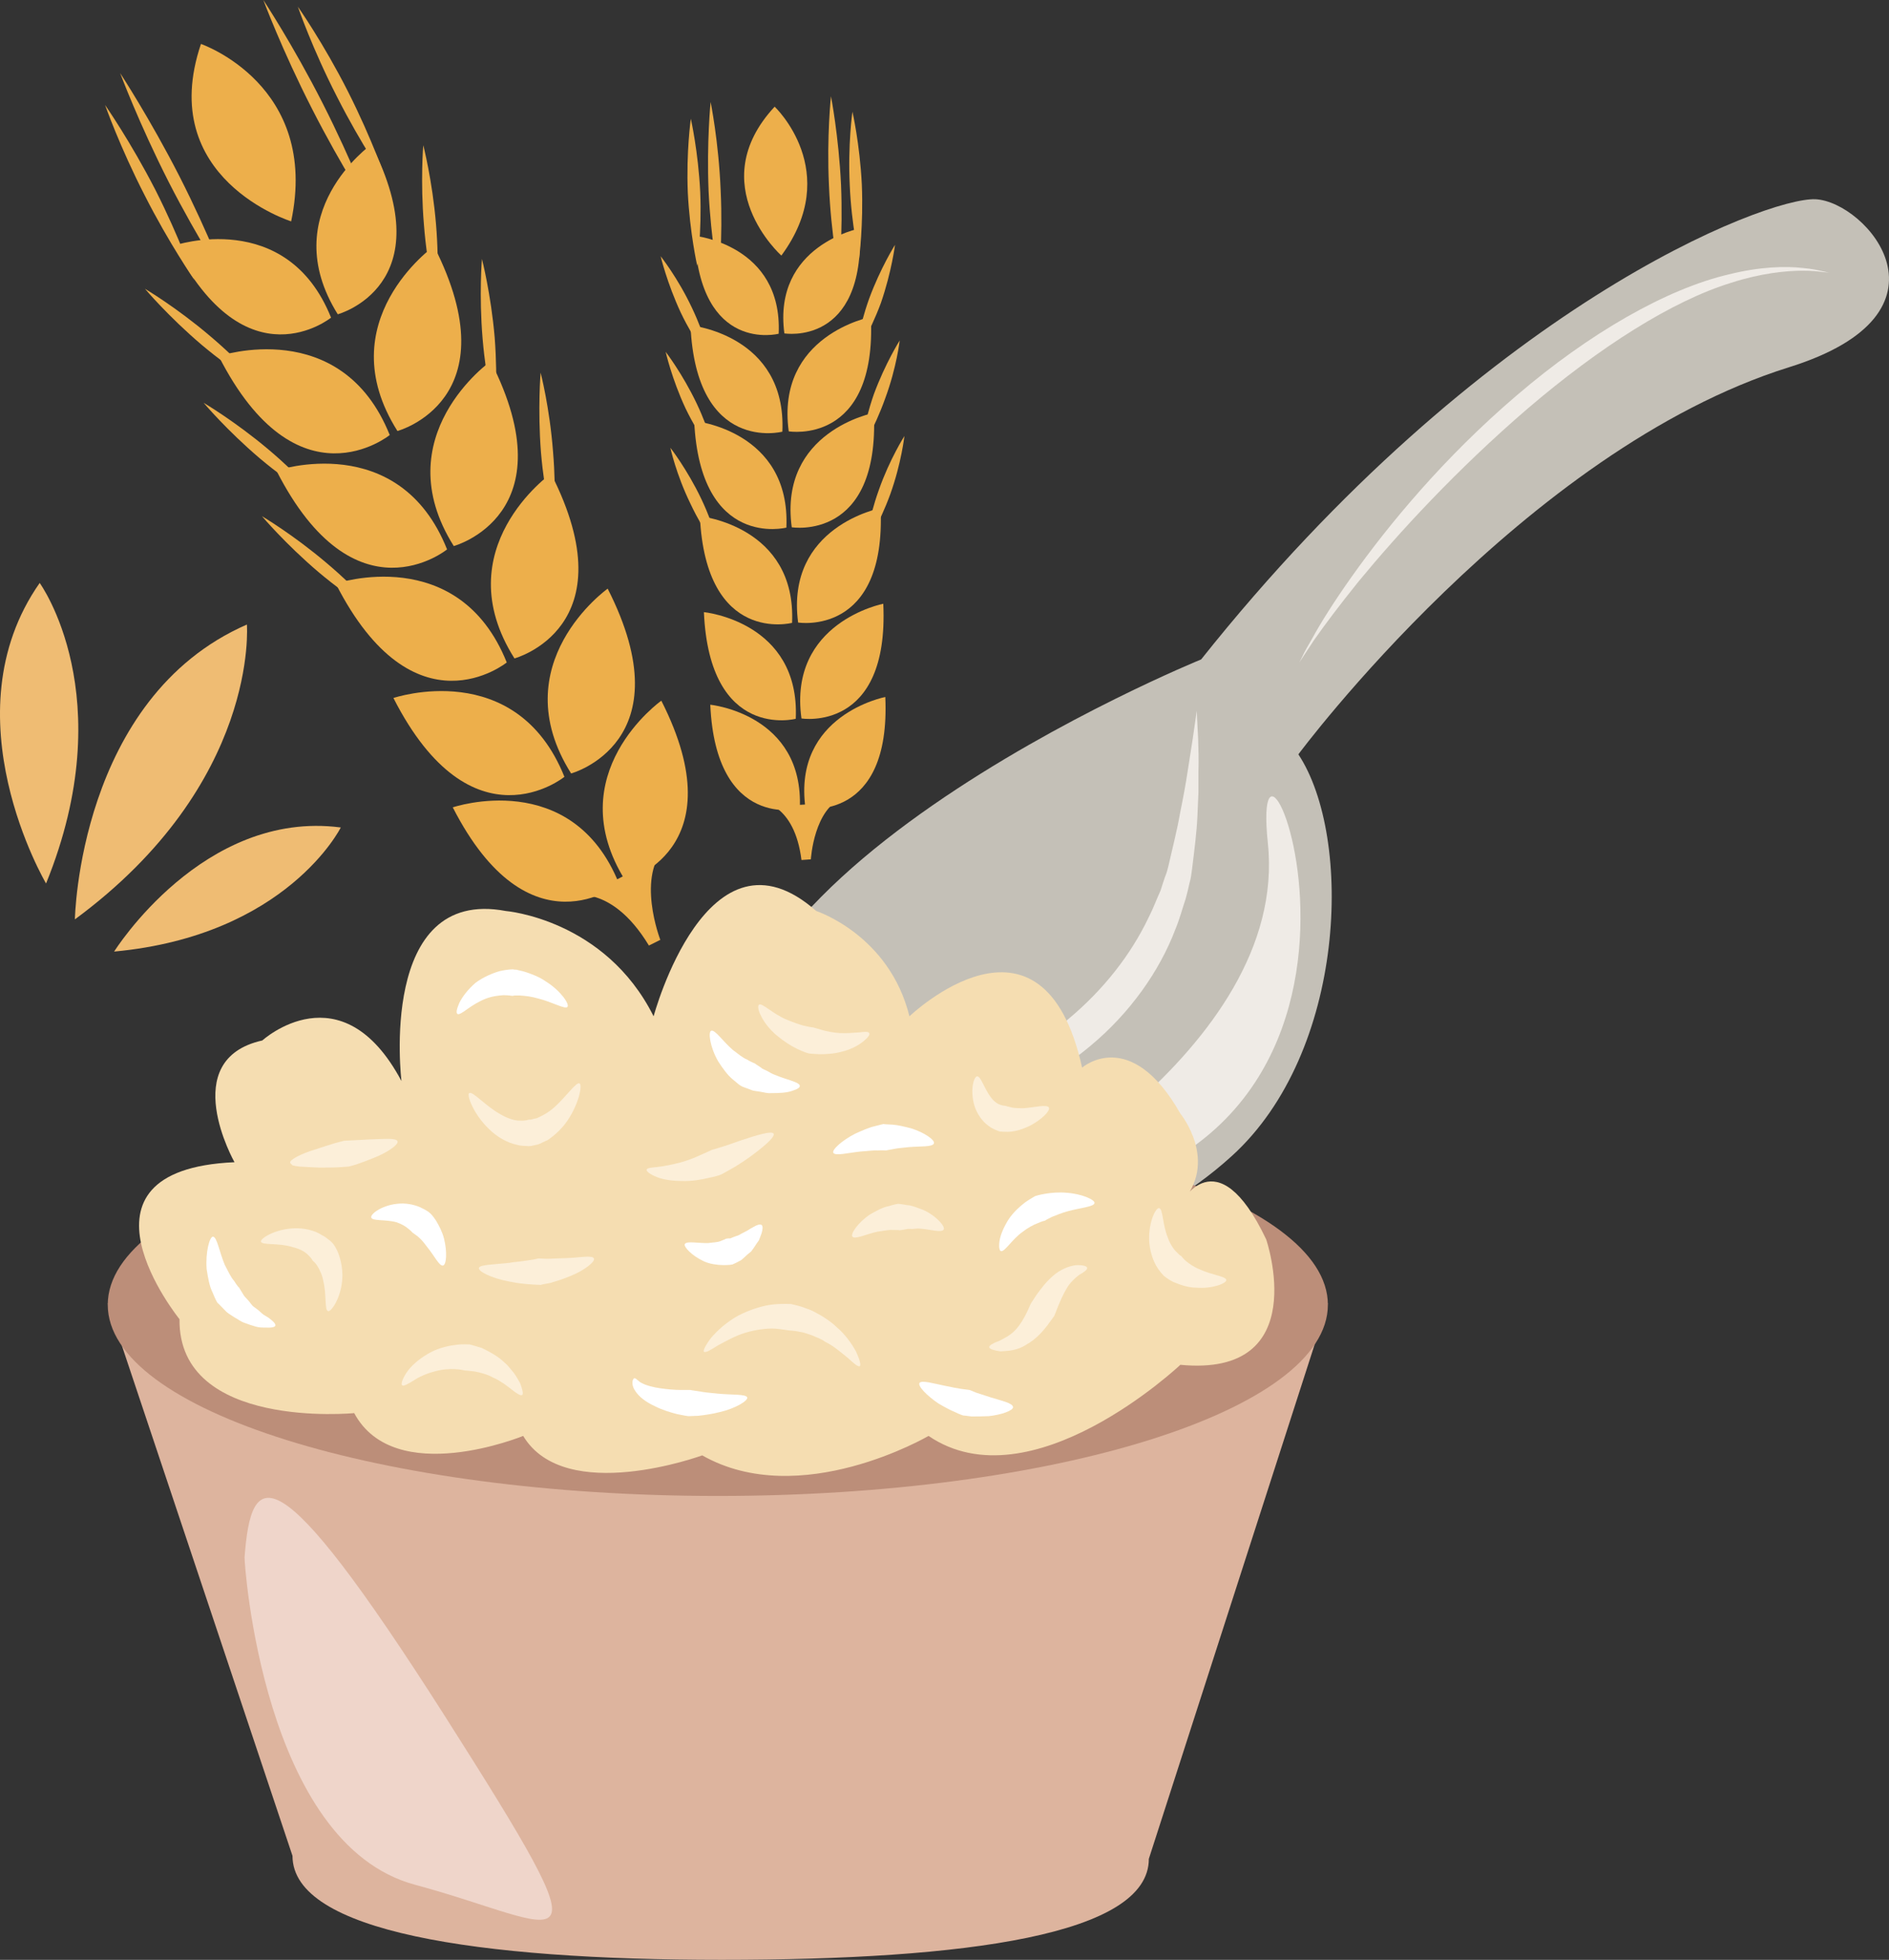 <?xml version="1.0" encoding="UTF-8" standalone="no"?>
<svg
   xmlns:dc="http://purl.org/dc/elements/1.1/"
   xmlns:cc="http://creativecommons.org/ns#"
   xmlns:rdf="http://www.w3.org/1999/02/22-rdf-syntax-ns#"
   xmlns:svg="http://www.w3.org/2000/svg"
   xmlns="http://www.w3.org/2000/svg"
   id="svg172"
   viewBox="0 0 5633.893 5843"
   style="clip-rule:evenodd;fill-rule:evenodd;image-rendering:optimizeQuality;shape-rendering:geometricPrecision;text-rendering:geometricPrecision"
   version="1.1"
   height="58.43mm"
   width="56.339mm"
   xml:space="preserve"><rect x="0" y="0" width="5633.893" height="5843" fill="#333333" stroke="none"/>
 <defs
   id="defs4">
  <style
   id="style2"
   type="text/css">
   <![CDATA[
    .fil4 {fill:#93542A;fill-rule:nonzero}
    .fil6 {fill:#BC8E79;fill-rule:nonzero}
    .fil2 {fill:#C4C0B7;fill-rule:nonzero}
    .fil5 {fill:#DDB49E;fill-rule:nonzero}
    .fil0 {fill:#EDAF4B;fill-rule:nonzero}
    .fil1 {fill:#EFBC73;fill-rule:nonzero}
    .fil7 {fill:#EFD5CA;fill-rule:nonzero}
    .fil3 {fill:#EFEBE6;fill-rule:nonzero}
    .fil8 {fill:#F5DDB1;fill-rule:nonzero}
    .fil9 {fill:#FCEFD9;fill-rule:nonzero}
    .fil10 {fill:white;fill-rule:nonzero}
   ]]>
  </style>
 </defs>
 <g
   transform="translate(-7517.629,-11419)"
   id="Vrstva_x0020_1">
  <g
   id="_429943480">
   <path
   style="fill:#edaf4b;fill-rule:nonzero"
   id="path7"
   d="m 8868,13826 c 0,0 356,-121 496,228 0,0 -268,218 -496,-228 z"
   class="fil0" />
   <path
   style="fill:#edaf4b;fill-rule:nonzero"
   id="path9"
   d="m 9490,13508 c 0,0 -307,218 -107,537 0,0 334,-90 107,-537 z"
   class="fil0" />
   <path
   style="fill:#edaf4b;fill-rule:nonzero"
   id="path11"
   d="m 8691,13500 c 0,0 366,-124 510,235 0,0 -276,224 -510,-235 z"
   class="fil0" />
   <path
   style="fill:#edaf4b;fill-rule:nonzero"
   id="path13"
   d="m 9330,13174 c 0,0 -315,224 -109,551 0,0 342,-93 109,-551 z"
   class="fil0" />
   <path
   style="fill:#edaf4b;fill-rule:nonzero"
   id="path15"
   d="m 8386,12079 c 0,0 -405,-127 -269,-529 0,0 355,122 269,529 z"
   class="fil0" />
   <path
   style="fill:#edaf4b;fill-rule:nonzero"
   id="path17"
   d="m 7831,11732 c 0,0 76,109 150,253 73,144 116,268 116,268 0,0 -75,-108 -148,-252 -74,-144 -118,-269 -118,-269 z"
   class="fil0" />
   <path
   style="fill:#edaf4b;fill-rule:nonzero"
   id="path19"
   d="m 7876,11637 c 0,0 88,134 177,308 89,175 145,324 145,324 0,0 -88,-133 -177,-307 -89,-175 -145,-325 -145,-325 z"
   class="fil0" />
   <path
   style="fill:#edaf4b;fill-rule:nonzero"
   id="path21"
   d="m 8519,13159 c 0,0 366,-124 510,235 0,0 -276,224 -510,-235 z"
   class="fil0" />
   <path
   style="fill:#edaf4b;fill-rule:nonzero"
   id="path23"
   d="m 9161,12831 c 0,0 -316,224 -109,551 0,0 343,-92 109,-551 z"
   class="fil0" />
   <path
   style="fill:#edaf4b;fill-rule:nonzero"
   id="path25"
   d="m 8342,12822 c 0,0 366,-124 509,235 0,0 -275,224 -509,-235 z"
   class="fil0" />
   <path
   style="fill:#edaf4b;fill-rule:nonzero"
   id="path27"
   d="m 8981,12496 c 0,0 -316,224 -110,551 0,0 343,-93 110,-551 z"
   class="fil0" />
   <path
   style="fill:#edaf4b;fill-rule:nonzero"
   id="path29"
   d="m 8170,12481 c 0,0 366,-124 510,235 0,0 -276,224 -510,-235 z"
   class="fil0" />
   <path
   style="fill:#edaf4b;fill-rule:nonzero"
   id="path31"
   d="m 8812,12153 c 0,0 -316,224 -109,551 0,0 342,-92 109,-551 z"
   class="fil0" />
   <path
   style="fill:#edaf4b;fill-rule:nonzero"
   id="path33"
   d="m 8037,12151 c 0,0 336,-114 468,215 0,0 -253,205 -468,-215 z"
   class="fil0" />
   <path
   style="fill:#edaf4b;fill-rule:nonzero"
   id="path35"
   d="m 8625,11850 c 0,0 -288,205 -100,506 0,0 315,-85 100,-506 z"
   class="fil0" />
   <path
   style="fill:#edaf4b;fill-rule:nonzero"
   id="path37"
   d="m 8406,11439 c 0,0 76,108 149,252 73,144 116,269 116,269 0,0 -75,-108 -148,-252 -74,-144 -117,-269 -117,-269 z"
   class="fil0" />
   <path
   style="fill:#edaf4b;fill-rule:nonzero"
   id="path39"
   d="m 8303,11419 c 0,0 88,133 177,308 89,175 145,324 145,324 0,0 -88,-133 -177,-308 -89,-174 -145,-324 -145,-324 z"
   class="fil0" />
   <path
   style="fill:#edaf4b;fill-rule:nonzero"
   id="path41"
   d="m 8780,11852 c 0,0 27,104 38,235 11,130 1,236 1,236 0,0 -27,-104 -37,-234 -11,-130 -2,-237 -2,-237 z"
   class="fil0" />
   <path
   style="fill:#edaf4b;fill-rule:nonzero"
   id="path43"
   d="m 7950,12280 c 0,0 93,55 192,139 100,84 169,167 169,167 0,0 -92,-55 -192,-139 -100,-85 -169,-167 -169,-167 z"
   class="fil0" />
   <path
   style="fill:#edaf4b;fill-rule:nonzero"
   id="path45"
   d="m 8955,12191 c 0,0 27,105 38,234 10,131 1,238 1,238 0,0 -26,-104 -37,-234 -11,-131 -2,-238 -2,-238 z"
   class="fil0" />
   <path
   style="fill:#edaf4b;fill-rule:nonzero"
   id="path47"
   d="m 8125,12620 c 0,0 92,54 192,138 100,84 169,166 169,166 0,0 -93,-54 -193,-138 -99,-84 -168,-166 -168,-166 z"
   class="fil0" />
   <path
   style="fill:#edaf4b;fill-rule:nonzero"
   id="path49"
   d="m 9130,12530 c 0,0 27,104 37,235 11,130 2,237 2,237 0,0 -27,-104 -38,-235 -10,-129 -1,-237 -1,-237 z"
   class="fil0" />
   <path
   style="fill:#edaf4b;fill-rule:nonzero"
   id="path51"
   d="m 8299,12958 c 0,0 93,55 192,139 101,85 170,167 170,167 0,0 -93,-55 -193,-139 -100,-85 -169,-167 -169,-167 z"
   class="fil0" />
   <path
   style="fill:#edaf4b;fill-rule:nonzero"
   id="path53"
   d="m 9209,14092 c 0,0 126,-49 244,146 l 34,-17 c 0,0 -75,-194 20,-281 0,0 -141,128 -298,152 z"
   class="fil0" />
   <path
   style="fill:#edaf4b;fill-rule:nonzero"
   id="path55"
   d="m 9636,13520 c 0,0 280,28 267,310 0,0 -250,65 -267,-310 z"
   class="fil0" />
   <path
   style="fill:#edaf4b;fill-rule:nonzero"
   id="path57"
   d="m 10158,13497 c 0,0 -277,53 -238,332 0,0 255,42 238,-332 z"
   class="fil0" />
   <path
   style="fill:#edaf4b;fill-rule:nonzero"
   id="path59"
   d="m 9617,13244 c 0,0 287,28 274,318 0,0 -257,67 -274,-318 z"
   class="fil0" />
   <path
   style="fill:#edaf4b;fill-rule:nonzero"
   id="path61"
   d="m 10152,13219 c 0,0 -284,55 -244,342 0,0 262,43 244,-342 z"
   class="fil0" />
   <path
   style="fill:#edaf4b;fill-rule:nonzero"
   id="path63"
   d="m 9848,12181 c 0,0 -236,-211 -20,-444 0,0 205,193 20,444 z"
   class="fil0" />
   <path
   style="fill:#edaf4b;fill-rule:nonzero"
   id="path65"
   d="m 9578,11773 c 0,0 22,97 28,218 5,121 -9,220 -9,220 0,0 -22,-97 -28,-218 -5,-121 9,-220 9,-220 z"
   class="fil0" />
   <path
   style="fill:#edaf4b;fill-rule:nonzero"
   id="path67"
   d="m 9637,11723 c 0,0 24,117 30,264 7,147 -6,266 -6,266 0,0 -23,-118 -30,-264 -6,-147 6,-266 6,-266 z"
   class="fil0" />
   <path
   style="fill:#edaf4b;fill-rule:nonzero"
   id="path69"
   d="m 9605,12958 c 0,0 288,29 275,318 0,0 -257,67 -275,-318 z"
   class="fil0" />
   <path
   style="fill:#edaf4b;fill-rule:nonzero"
   id="path71"
   d="m 10144,12934 c 0,0 -284,54 -246,341 0,0 263,43 246,-341 z"
   class="fil0" />
   <path
   style="fill:#edaf4b;fill-rule:nonzero"
   id="path73"
   d="m 9588,12674 c 0,0 288,28 275,318 0,0 -257,66 -275,-318 z"
   class="fil0" />
   <path
   style="fill:#edaf4b;fill-rule:nonzero"
   id="path75"
   d="m 10124,12650 c 0,0 -284,54 -245,341 0,0 262,43 245,-341 z"
   class="fil0" />
   <path
   style="fill:#edaf4b;fill-rule:nonzero"
   id="path77"
   d="m 9577,12389 c 0,0 287,28 274,317 0,0 -257,67 -274,-317 z"
   class="fil0" />
   <path
   style="fill:#edaf4b;fill-rule:nonzero"
   id="path79"
   d="m 10115,12364 c 0,0 -284,54 -245,341 0,0 263,44 245,-341 z"
   class="fil0" />
   <path
   style="fill:#edaf4b;fill-rule:nonzero"
   id="path81"
   d="m 9589,12122 c 0,0 263,26 251,292 0,0 -235,61 -251,-292 z"
   class="fil0" />
   <path
   style="fill:#edaf4b;fill-rule:nonzero"
   id="path83"
   d="m 10082,12100 c 0,0 -260,50 -225,313 0,0 241,40 225,-313 z"
   class="fil0" />
   <path
   style="fill:#edaf4b;fill-rule:nonzero"
   id="path85"
   d="m 10060,11752 c 0,0 22,96 28,217 5,121 -8,220 -8,220 0,0 -23,-98 -28,-218 -6,-121 8,-219 8,-219 z"
   class="fil0" />
   <path
   style="fill:#edaf4b;fill-rule:nonzero"
   id="path87"
   d="m 9996,11706 c 0,0 23,118 30,264 6,147 -6,266 -6,266 0,0 -24,-117 -30,-264 -7,-147 6,-266 6,-266 z"
   class="fil0" />
   <path
   style="fill:#edaf4b;fill-rule:nonzero"
   id="path89"
   d="m 10187,12149 c 0,0 -10,80 -42,173 -34,92 -78,160 -78,160 0,0 10,-81 43,-173 34,-92 77,-160 77,-160 z"
   class="fil0" />
   <path
   style="fill:#edaf4b;fill-rule:nonzero"
   id="path91"
   d="m 9488,12183 c 0,0 51,64 93,153 42,88 60,167 60,167 0,0 -51,-64 -93,-152 -41,-88 -60,-168 -60,-168 z"
   class="fil0" />
   <path
   style="fill:#edaf4b;fill-rule:nonzero"
   id="path93"
   d="m 10201,12434 c 0,0 -9,80 -43,172 -33,93 -76,161 -76,161 0,0 10,-81 42,-173 34,-92 77,-160 77,-160 z"
   class="fil0" />
   <path
   style="fill:#edaf4b;fill-rule:nonzero"
   id="path95"
   d="m 9503,12468 c 0,0 50,65 92,153 42,88 60,167 60,167 0,0 -50,-63 -93,-152 -41,-88 -59,-168 -59,-168 z"
   class="fil0" />
   <path
   style="fill:#edaf4b;fill-rule:nonzero"
   id="path97"
   d="m 10215,12719 c 0,0 -9,81 -42,173 -33,91 -77,160 -77,160 0,0 10,-81 43,-173 32,-91 76,-160 76,-160 z"
   class="fil0" />
   <path
   style="fill:#edaf4b;fill-rule:nonzero"
   id="path99"
   d="m 9517,12754 c 0,0 50,64 92,152 42,88 60,167 60,167 0,0 -50,-63 -92,-152 -43,-88 -60,-167 -60,-167 z"
   class="fil0" />
   <path
   style="fill:#edaf4b;fill-rule:nonzero"
   id="path101"
   d="m 9786,13808 c 0,0 101,6 122,175 l 28,-2 c 0,0 9,-155 100,-185 0,0 -135,43 -250,12 z"
   class="fil0" />
   <path
   style="fill:#efbc73;fill-rule:nonzero"
   id="path103"
   d="m 7741,14160 c 0,0 11,-660 513,-879 0,0 38,473 -513,879 z"
   class="fil1" />
   <path
   style="fill:#efbc73;fill-rule:nonzero"
   id="path105"
   d="m 7655,14053 c 0,0 -296,-501 -19,-896 0,0 246,338 19,896 z"
   class="fil1" />
   <path
   style="fill:#efbc73;fill-rule:nonzero"
   id="path107"
   d="m 7858,14256 c 0,0 265,-424 676,-370 0,0 -160,322 -676,370 z"
   class="fil1" />
  </g>
  <g
   id="_429972640">
   <path
   style="fill:#c4c0b7;fill-rule:nonzero"
   id="path110"
   d="m 9727,14818 c 143,351 937,528 1465,47 341,-310 362,-949 198,-1197 0,0 673,-907 1463,-1154 523,-163 231,-494 79,-501 -147,-6 -992,317 -1832,1372 0,0 -1678,682 -1373,1433 z"
   class="fil2" />
   <path
   style="fill:#efebe6;fill-rule:nonzero"
   id="path112"
   d="m 11087,13538 c 0,0 1,30 4,83 1,27 2,60 1,99 0,19 0,39 0,61 -1,22 -2,45 -3,69 -2,49 -9,102 -16,159 -1,7 -2,15 -3,22 -1,7 -3,15 -5,22 -3,15 -7,30 -11,45 -10,30 -18,61 -31,92 -47,124 -135,249 -253,347 -119,100 -253,162 -376,202 -121,42 -237,65 -333,78 -49,4 -93,8 -132,8 -38,-1 -72,-2 -99,-8 -14,-1 -26,-6 -36,-9 -9,-5 -18,-8 -24,-12 -11,-9 -17,-14 -17,-14 0,-1 25,20 78,19 27,1 58,-3 96,-9 37,-6 79,-16 125,-26 91,-25 197,-59 312,-108 114,-48 233,-111 339,-200 107,-89 188,-194 240,-303 14,-27 24,-55 36,-81 4,-14 9,-27 13,-40 3,-7 5,-13 7,-20 2,-6 3,-13 5,-20 12,-53 25,-103 33,-150 5,-24 9,-46 13,-67 4,-21 7,-41 10,-60 6,-37 11,-70 15,-96 8,-54 12,-83 12,-83 z"
   class="fil3" />
   <path
   style="fill:#efebe6;fill-rule:nonzero"
   id="path114"
   d="m 10461,15019 c 0,0 903,-464 838,-1086 -65,-622 598,1031 -838,1086 z"
   class="fil3" />
   <path
   style="fill:#efebe6;fill-rule:nonzero"
   id="path116"
   d="m 12975,12232 c 0,0 -7,-1 -21,-2 -14,-2 -33,-4 -59,-4 -52,0 -127,8 -214,36 -176,54 -393,192 -607,375 -213,183 -386,372 -504,515 -58,72 -103,132 -133,175 -14,21 -25,38 -33,50 -7,11 -11,17 -11,17 0,0 3,-6 9,-18 6,-13 16,-31 29,-53 25,-46 65,-110 119,-186 108,-152 273,-353 491,-539 217,-186 448,-318 633,-361 92,-23 169,-25 221,-19 26,2 46,7 60,10 13,3 20,4 20,4 z"
   class="fil3" />
   <path
   style="fill:#93542a;fill-rule:nonzero"
   id="path118"
   d="m 11295,15248 c 0,250 -733,452 -1636,452 -904,0 -1637,-202 -1637,-452 0,-249 733,-452 1637,-452 903,0 1636,203 1636,452 z"
   class="fil4" />
   <path
   style="fill:#ddb49e;fill-rule:nonzero"
   id="path120"
   d="m 7839,15305 551,1647 c 0,226 549,310 1280,310 732,0 1274,-75 1274,-301 l 534,-1656 z"
   class="fil5" />
   <path
   style="fill:#bc8e79;fill-rule:nonzero"
   id="path122"
   d="m 11478,15309 c 0,315 -814,570 -1819,570 -1006,0 -1820,-255 -1820,-570 0,-315 814,-570 1820,-570 1005,0 1819,255 1819,570 z"
   class="fil6" />
   <path
   style="fill:#efd5ca;fill-rule:nonzero"
   id="path124"
   d="m 8247,16062 c -1,14 54,854 508,976 453,122 595,292 88,-505 -508,-797 -576,-734 -596,-471 z"
   class="fil7" />
   <path
   style="fill:#f5ddb1;fill-rule:nonzero"
   id="path126"
   d="m 8053,15352 c 0,0 -360,-445 164,-468 0,0 -173,-306 83,-363 0,0 236,-215 415,121 0,0 -71,-579 311,-507 0,0 296,24 441,314 0,0 161,-600 485,-314 0,0 218,71 278,314 0,0 397,-380 515,153 0,0 144,-126 293,137 0,0 118,144 0,270 0,0 107,-208 256,105 0,0 141,412 -256,374 0,0 -445,420 -751,212 0,0 -383,224 -675,58 0,0 -409,150 -534,-58 0,0 -383,157 -504,-68 0,0 -525,51 -521,-280 z"
   class="fil8" />
   <path
   style="fill:#fcefd9;fill-rule:nonzero"
   id="path128"
   d="m 8703,14821 c 5,10 -30,34 -68,49 -19,8 -38,15 -53,20 -15,5 -25,7 -25,7 -1,0 -12,1 -28,2 -17,1 -39,1 -60,1 -21,-1 -43,-2 -58,-3 -8,-1 -15,-2 -18,-3 -1,-1 -4,0 -3,0 0,0 0,-1 -1,-2 -1,-2 -10,-5 -4,-12 5,-5 12,-9 19,-13 16,-8 36,-16 57,-22 20,-7 41,-13 56,-18 16,-4 26,-7 27,-7 1,0 40,-2 78,-4 39,-1 76,-5 81,5 z"
   class="fil9" />
   <path
   style="fill:#fcefd9;fill-rule:nonzero"
   id="path130"
   d="m 9246,14649 c 9,4 -1,58 -34,108 -16,25 -40,47 -61,61 -12,5 -22,11 -29,13 -8,2 -13,3 -14,3 0,0 -5,2 -14,2 -9,-1 -22,0 -35,-4 -29,-6 -60,-24 -83,-47 -47,-45 -67,-102 -59,-107 10,-7 48,38 93,63 22,13 45,20 60,19 15,1 24,-3 25,-3 0,0 2,0 6,0 4,-1 10,-3 17,-4 14,-6 34,-16 52,-32 36,-32 66,-77 76,-72 z"
   class="fil9" />
   <path
   style="fill:#fcefd9;fill-rule:nonzero"
   id="path132"
   d="m 8496,15328 c -11,-3 -4,-49 -14,-89 -3,-19 -12,-36 -18,-46 -7,-11 -14,-15 -14,-16 0,0 -4,-8 -13,-16 -9,-10 -26,-19 -47,-24 -41,-13 -91,-5 -94,-16 -3,-9 41,-38 100,-40 28,-1 60,6 81,20 11,5 19,13 25,17 6,5 9,9 9,9 1,1 11,14 18,35 7,21 12,50 9,76 -5,53 -33,93 -42,90 z"
   class="fil9" />
   <path
   style="fill:#fcefd9;fill-rule:nonzero"
   id="path134"
   d="m 9075,15578 c -5,3 -17,-5 -31,-16 -7,-6 -16,-12 -24,-18 -10,-6 -19,-13 -30,-17 -19,-11 -41,-16 -56,-19 -16,-2 -27,-3 -28,-3 0,1 -11,-3 -29,-4 -17,-1 -40,0 -64,7 -23,6 -46,16 -62,27 -17,10 -29,18 -34,14 -4,-3 0,-17 12,-36 12,-19 35,-40 62,-56 27,-17 59,-25 83,-28 25,-4 42,-1 43,-2 1,0 16,4 38,11 20,10 47,23 68,44 11,9 19,21 27,30 8,11 14,22 19,31 7,19 10,32 6,35 z"
   class="fil9" />
   <path
   style="fill:#fcefd9;fill-rule:nonzero"
   id="path136"
   d="m 9289,15171 c 5,9 -30,37 -72,53 -21,9 -42,15 -58,20 -17,3 -28,5 -29,6 -1,-1 -13,0 -31,-2 -9,0 -20,-2 -31,-3 -11,-1 -23,-4 -35,-6 -47,-9 -90,-29 -87,-40 3,-10 47,-10 91,-15 10,-2 21,-3 31,-4 10,-1 20,-3 28,-4 16,-2 27,-5 27,-5 1,0 11,0 26,1 15,-1 35,-1 55,-2 40,-1 80,-10 85,1 z"
   class="fil9" />
   <path
   style="fill:#fcefd9;fill-rule:nonzero"
   id="path138"
   d="m 9825,14799 c 5,10 -32,41 -72,70 -20,14 -41,28 -58,37 -17,10 -29,16 -30,16 0,0 -14,5 -35,9 -21,5 -49,10 -78,9 -28,0 -57,-4 -76,-12 -20,-8 -31,-17 -30,-22 2,-5 15,-6 34,-8 19,-2 42,-7 66,-13 23,-6 45,-15 62,-23 17,-7 28,-13 29,-13 0,-1 12,-4 28,-9 17,-5 40,-13 62,-21 46,-15 93,-30 98,-20 z"
   class="fil9" />
   <path
   style="fill:#fcefd9;fill-rule:nonzero"
   id="path140"
   d="m 10110,14499 c 3,5 -4,14 -19,26 -14,11 -36,23 -61,29 -24,7 -49,8 -69,8 -19,-1 -33,-2 -33,-3 -1,0 -15,-4 -33,-13 -19,-9 -42,-24 -62,-41 -21,-18 -37,-39 -46,-58 -9,-17 -10,-31 -5,-33 9,-5 41,28 82,45 20,8 40,16 56,19 15,4 26,4 26,5 1,0 10,3 24,7 14,4 34,8 53,9 20,1 40,-1 57,-2 15,-2 28,-3 30,2 z"
   class="fil9" />
   <path
   style="fill:#fcefd9;fill-rule:nonzero"
   id="path142"
   d="m 10646,14721 c 5,9 -21,36 -58,55 -19,9 -40,16 -58,17 -9,1 -17,0 -23,0 -5,0 -9,-1 -9,-1 -1,-1 -16,-4 -33,-17 -18,-13 -34,-36 -41,-59 -14,-47 -2,-88 8,-88 11,-1 22,39 42,64 20,26 42,23 43,24 0,0 5,2 15,4 9,3 24,3 40,3 33,-3 69,-12 74,-2 z"
   class="fil9" />
   <path
   style="fill:#fcefd9;fill-rule:nonzero"
   id="path144"
   d="m 10082,15492 c -5,3 -18,-8 -35,-24 -19,-15 -42,-36 -69,-49 -12,-9 -26,-13 -39,-19 -13,-4 -24,-9 -35,-10 -21,-5 -36,-4 -37,-5 -1,0 -16,-3 -39,-5 -24,-1 -55,3 -86,12 -31,9 -60,26 -83,38 -22,14 -37,23 -42,19 -3,-3 5,-20 22,-42 18,-21 46,-47 81,-66 35,-18 74,-30 104,-33 31,-3 53,-1 54,-1 1,1 20,3 47,14 14,4 28,13 43,21 14,9 30,19 43,32 28,23 48,53 60,75 11,24 15,40 11,43 z"
   class="fil9" />
   <path
   style="fill:#fcefd9;fill-rule:nonzero"
   id="path146"
   d="m 10332,15085 c -7,10 -40,-1 -71,-3 -8,-1 -16,1 -23,1 -7,0 -13,-1 -19,1 -11,2 -18,3 -19,3 0,-1 -8,-1 -20,-1 -13,-1 -28,3 -45,5 -33,7 -67,24 -75,15 -7,-7 16,-42 52,-66 19,-11 39,-22 56,-25 16,-5 27,-7 28,-7 1,0 12,1 27,4 8,0 17,3 26,6 9,4 19,6 28,11 36,18 61,48 55,56 z"
   class="fil9" />
   <path
   style="fill:#fcefd9;fill-rule:nonzero"
   id="path148"
   d="m 10760,15199 c 1,6 -10,13 -24,21 -13,10 -27,23 -37,40 -20,34 -36,81 -37,82 -1,1 -8,12 -21,29 -13,17 -34,41 -61,56 -13,9 -27,14 -41,17 -14,3 -27,3 -37,4 -22,-3 -35,-8 -34,-13 0,-5 12,-12 29,-18 16,-8 36,-18 50,-34 28,-30 44,-78 46,-79 0,0 7,-11 17,-26 11,-15 27,-37 48,-55 21,-19 49,-30 69,-32 20,-1 33,3 33,8 z"
   class="fil9" />
   <path
   style="fill:#fcefd9;fill-rule:nonzero"
   id="path150"
   d="m 11175,15235 c 1,10 -41,27 -90,23 -24,0 -49,-9 -68,-17 -18,-9 -29,-19 -29,-19 -1,-1 -3,-4 -8,-9 -4,-5 -10,-13 -15,-22 -11,-20 -19,-48 -20,-74 -2,-55 20,-99 30,-96 11,2 10,49 25,86 6,18 16,34 25,43 5,5 8,8 11,11 3,2 5,3 5,3 1,1 5,7 14,15 10,8 24,18 42,25 34,16 77,20 78,31 z"
   class="fil9" />
   <path
   style="fill:#ffffff;fill-rule:nonzero"
   id="path152"
   d="m 9210,14421 c -7,8 -46,-15 -87,-25 -20,-6 -39,-8 -54,-9 -7,0 -13,0 -17,0 -4,1 -7,1 -7,1 -1,0 -10,-2 -26,-2 -14,1 -34,3 -54,11 -20,8 -39,20 -53,30 -15,11 -26,18 -30,15 -5,-3 -2,-16 6,-34 9,-18 26,-40 48,-59 23,-17 51,-29 73,-35 22,-5 37,-5 38,-5 1,0 4,1 11,1 6,2 14,3 24,6 19,6 44,15 65,30 43,27 70,67 63,75 z"
   class="fil10" />
   <path
   style="fill:#ffffff;fill-rule:nonzero"
   id="path154"
   d="m 9789,15071 c 4,3 4,12 0,25 -2,6 -5,13 -8,21 -5,7 -10,14 -15,22 l -8,11 c -4,3 -7,6 -11,9 -6,6 -13,12 -19,17 -13,7 -23,12 -24,12 0,2 -49,8 -86,-8 -37,-17 -62,-44 -58,-52 6,-10 40,-2 70,-3 14,-2 28,-2 37,-6 4,-2 8,-3 10,-4 3,-1 4,-2 4,-2 1,-1 6,-2 15,-2 4,-2 10,-4 15,-6 3,-1 6,-2 9,-3 l 9,-5 c 6,-3 13,-7 19,-10 6,-4 11,-7 17,-10 10,-6 19,-9 24,-6 z"
   class="fil10" />
   <path
   style="fill:#ffffff;fill-rule:nonzero"
   id="path156"
   d="m 9746,15585 c 4,10 -37,34 -82,44 -23,6 -46,9 -64,11 -18,1 -30,1 -30,1 -1,0 -14,-2 -33,-6 -19,-5 -44,-12 -67,-24 -24,-11 -47,-27 -59,-47 -6,-9 -8,-19 -7,-26 1,-7 4,-10 6,-10 6,0 11,10 23,15 13,7 33,12 54,15 21,3 43,5 60,5 17,0 28,0 29,0 0,0 11,2 26,4 15,3 36,5 57,7 41,4 83,1 87,11 z"
   class="fil10" />
   <path
   style="fill:#ffffff;fill-rule:nonzero"
   id="path158"
   d="m 10782,15006 c -2,11 -43,14 -79,24 -19,5 -35,12 -48,17 -12,6 -20,10 -20,11 0,0 -10,2 -23,8 -13,5 -30,14 -45,26 -31,22 -53,60 -64,57 -5,-1 -7,-14 -4,-32 3,-18 13,-41 27,-63 14,-21 34,-39 50,-51 16,-11 28,-17 29,-18 0,0 12,-4 30,-7 18,-3 41,-5 63,-3 46,3 86,21 84,31 z"
   class="fil10" />
   <path
   style="fill:#ffffff;fill-rule:nonzero"
   id="path160"
   d="m 8839,15192 c -11,3 -27,-31 -48,-56 -10,-14 -20,-25 -29,-32 -8,-6 -14,-10 -14,-10 0,0 -5,-6 -13,-12 -8,-7 -20,-14 -35,-19 -32,-9 -72,-3 -75,-14 -4,-9 29,-36 77,-41 24,-3 50,2 68,10 18,8 29,16 29,17 1,0 10,9 19,23 9,15 19,34 24,54 10,40 7,78 -3,80 z"
   class="fil10" />
   <path
   style="fill:#ffffff;fill-rule:nonzero"
   id="path162"
   d="m 8339,15371 c -1,5 -13,7 -30,6 -8,0 -19,0 -29,-3 -11,-3 -22,-7 -33,-11 -12,-4 -21,-12 -31,-17 -10,-7 -20,-12 -26,-19 -13,-13 -22,-23 -23,-23 -1,0 -8,-13 -15,-31 -10,-19 -14,-45 -18,-70 -4,-51 9,-98 19,-97 12,1 19,46 35,84 10,19 18,37 28,48 8,13 14,20 15,20 0,1 5,8 12,20 3,6 9,11 15,18 6,6 10,15 18,20 7,5 15,11 22,18 6,6 14,9 21,14 12,9 21,17 20,23 z"
   class="fil10" />
   <path
   style="fill:#ffffff;fill-rule:nonzero"
   id="path164"
   d="m 9903,14656 c 1,6 -9,11 -25,16 -15,5 -37,6 -59,6 -12,1 -22,-2 -33,-4 -10,-2 -21,-2 -29,-6 -16,-6 -28,-10 -28,-11 -1,0 -4,-2 -8,-5 -5,-4 -11,-9 -18,-15 -15,-12 -30,-33 -43,-53 -25,-43 -31,-89 -21,-92 11,-4 35,32 64,57 16,12 30,24 43,29 6,4 11,6 15,8 4,2 6,3 7,3 0,0 7,5 18,12 5,5 12,7 20,11 7,4 15,9 24,12 33,14 72,21 73,32 z"
   class="fil10" />
   <path
   style="fill:#ffffff;fill-rule:nonzero"
   id="path166"
   d="m 10303,14828 c -4,11 -40,8 -75,11 -17,2 -34,3 -47,6 -12,2 -21,4 -21,4 -1,0 -10,-1 -24,0 -14,-1 -32,2 -51,3 -38,4 -76,14 -82,4 -5,-9 26,-37 65,-57 20,-9 40,-18 57,-22 16,-4 27,-7 28,-7 1,1 11,1 27,2 15,1 36,6 55,11 39,12 72,35 68,45 z"
   class="fil10" />
   <path
   style="fill:#ffffff;fill-rule:nonzero"
   id="path168"
   d="m 10539,15614 c 1,10 -34,23 -72,27 -18,1 -37,1 -52,1 -14,-2 -24,-3 -25,-3 0,0 -10,-3 -24,-10 -15,-6 -33,-16 -50,-26 -34,-23 -62,-52 -56,-61 7,-9 43,2 78,9 18,4 35,7 48,9 14,2 23,3 23,3 1,0 8,3 20,8 12,4 27,9 43,14 32,10 66,17 67,29 z"
   class="fil10" />
  </g>
 </g>
</svg>
